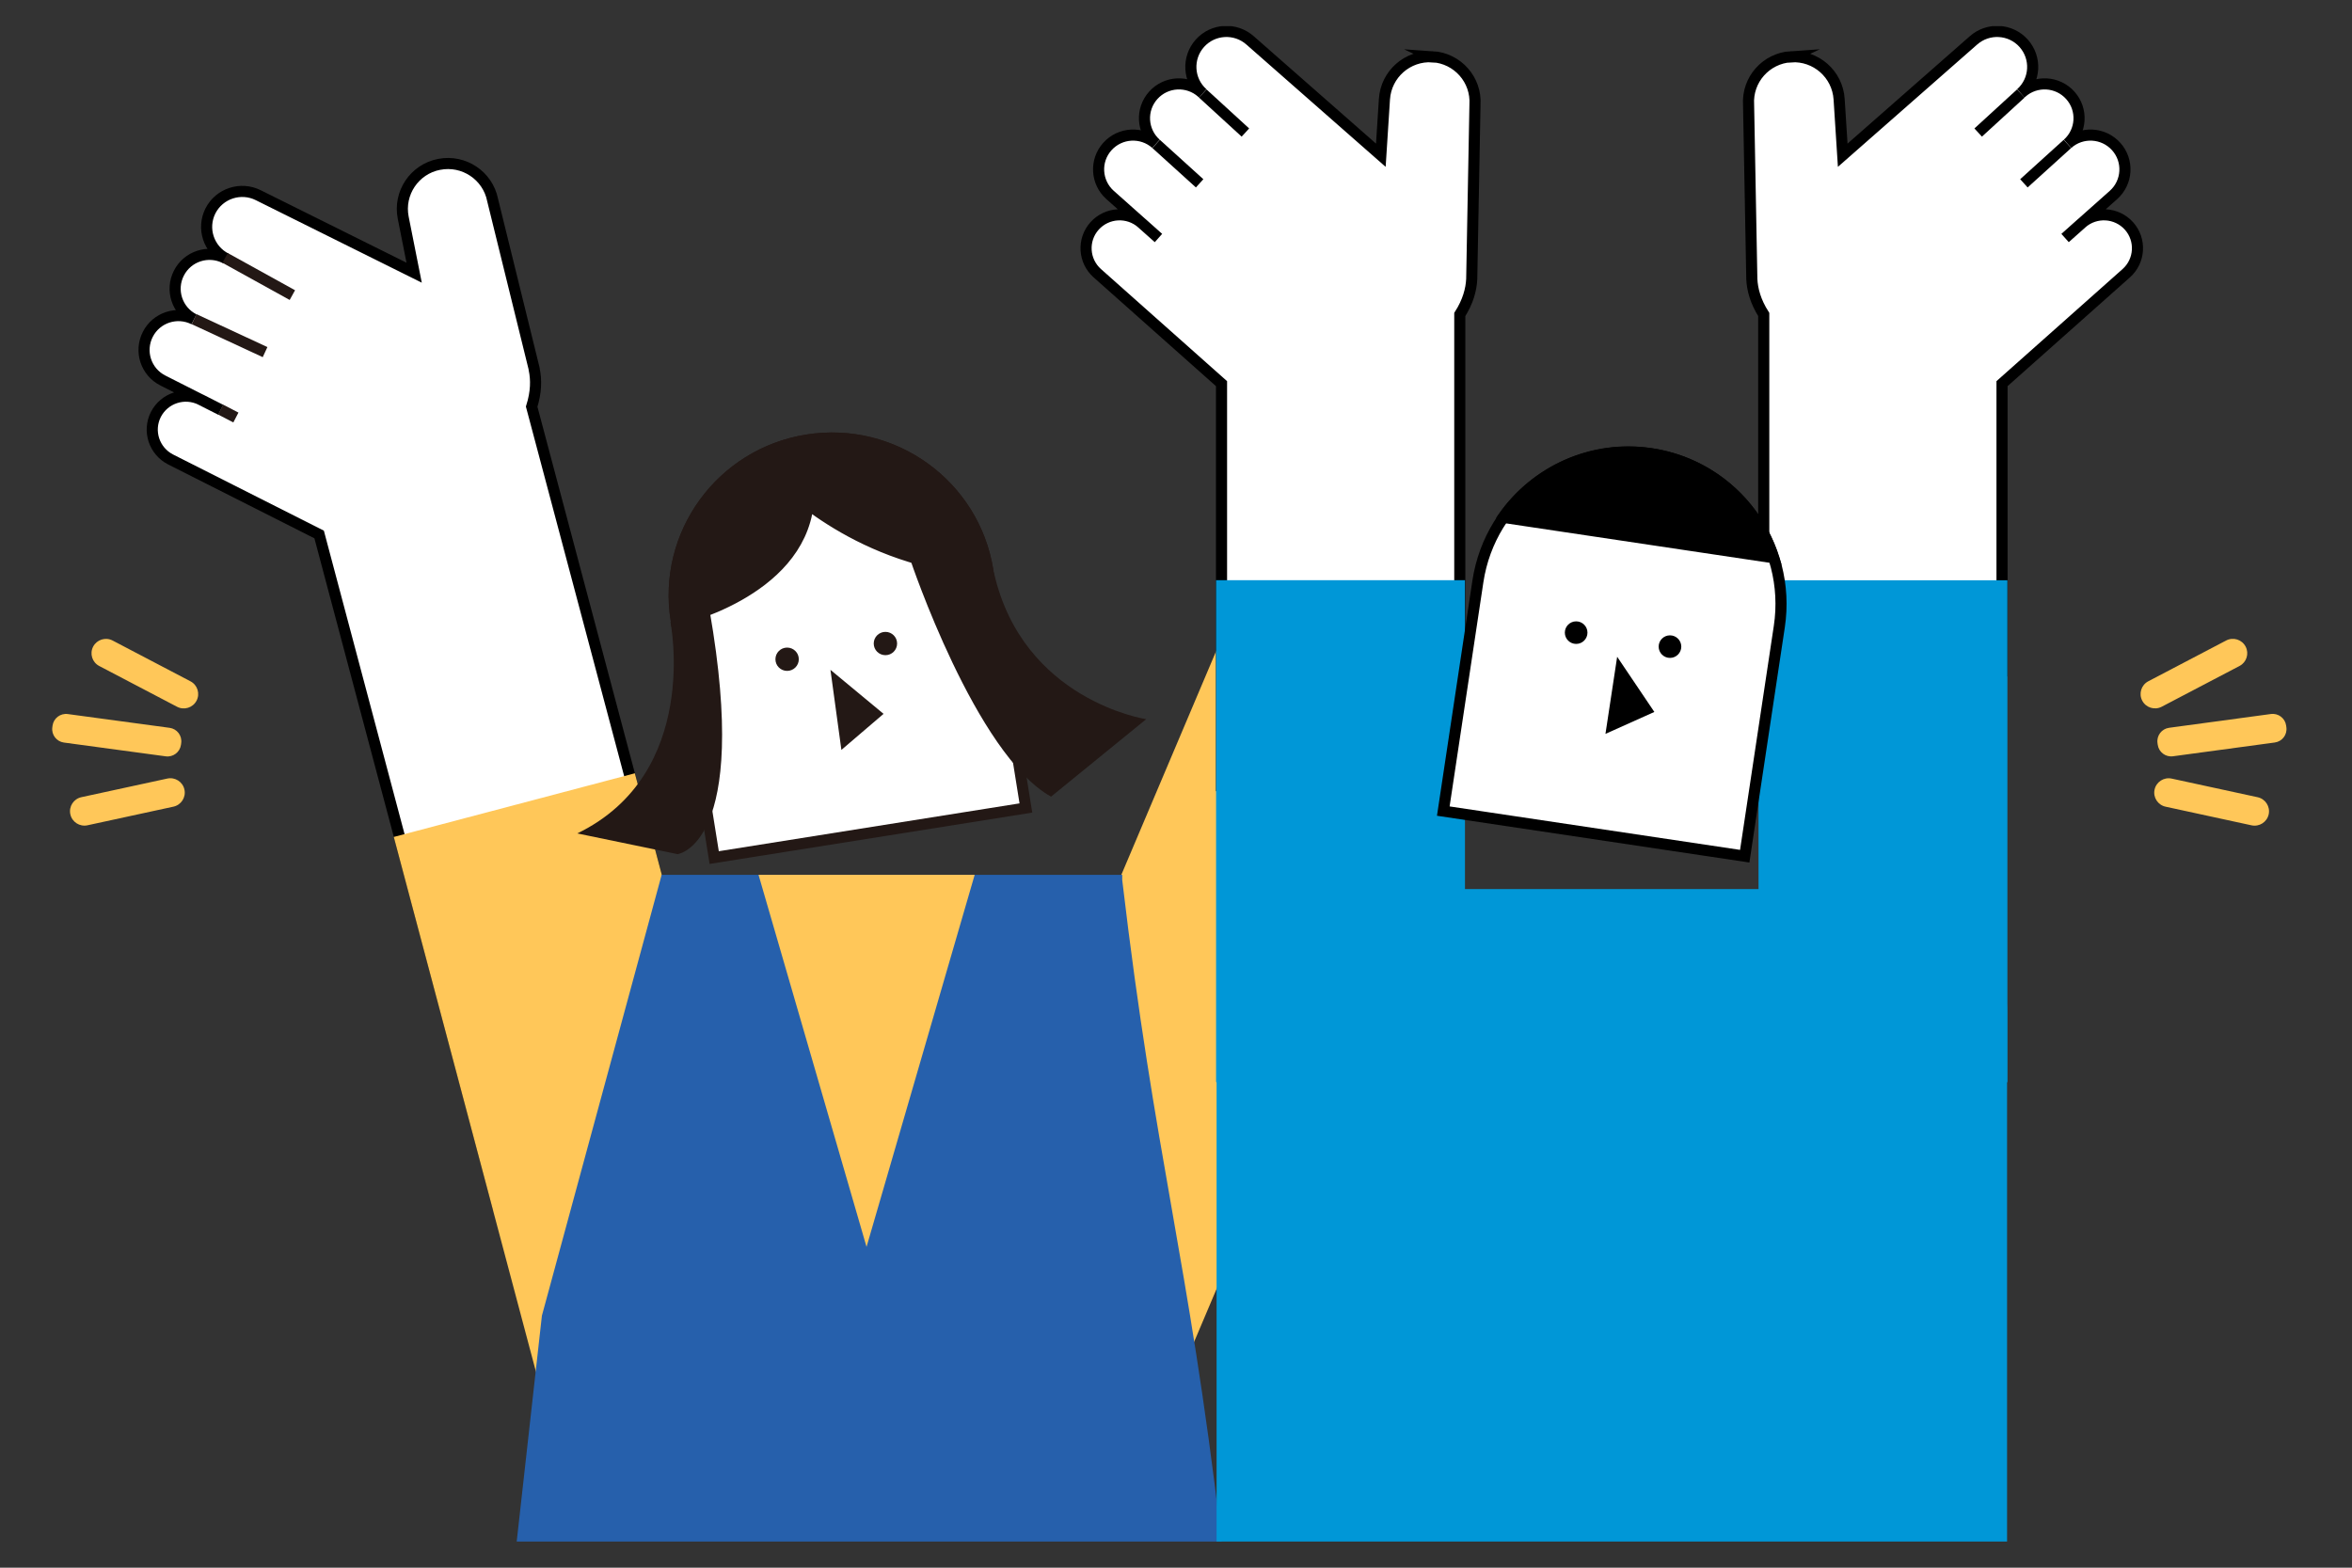 <svg width="180" height="120" viewBox="0 0 180 120" fill="none" xmlns="http://www.w3.org/2000/svg">
<rect x="0" y="0" width="180" height="120" fill="#333333" stroke="none"/>
<g clip-path="url(#clip0_2221_14653)">
<path d="M33.599 12.582C31.714 12.952 30.486 14.783 30.858 16.661L31.695 20.874C27.717 18.901 23.748 16.918 19.77 14.944C18.428 14.271 16.791 14.802 16.106 16.14C15.43 17.477 15.963 19.109 17.305 19.793L17.229 19.755C15.934 19.1 14.345 19.612 13.688 20.912C13.031 22.202 13.545 23.787 14.849 24.442C13.555 23.787 11.966 24.299 11.309 25.599C10.652 26.89 11.166 28.474 12.47 29.129L16.895 31.368L15.382 30.599C14.116 29.964 12.575 30.466 11.927 31.728C11.29 32.99 11.794 34.527 13.06 35.172L24.424 40.913L38.053 92.176L55.679 87.518L40.689 31.131C41.041 30.011 41.051 29.062 40.88 28.265C40.88 28.256 40.88 28.246 40.88 28.227C39.823 23.92 38.767 19.622 37.701 15.314C37.33 13.435 35.493 12.212 33.608 12.582H33.599Z" fill="white" stroke="black" stroke-width="0.85" stroke-miterlimit="10"/>
<path d="M48.283 59.711L30.656 64.367L43.266 111.811L60.893 107.155L48.283 59.711Z" fill="#FFC759" stroke="#FFC759" stroke-width="0.85" stroke-miterlimit="10"/>
<path d="M112.462 51.886L95.664 44.812L71.843 101.029L88.642 108.103L112.462 51.886Z" fill="#FFC759" stroke="#FFC759" stroke-width="0.85" stroke-miterlimit="10"/>
<path d="M85.461 67.391H50.961C47.934 78.52 44.917 89.649 41.891 100.788C41.262 106.396 40.644 111.994 40.016 117.601H93.018C90.496 96.13 87.984 88.862 85.461 67.4V67.391Z" fill="#2660AC" stroke="#2660AC" stroke-width="0.85" stroke-miterlimit="10"/>
<path d="M66.317 67.391H58.617L66.317 93.919L74.026 67.391H66.317Z" fill="#FFC759" stroke="#FFC759" stroke-width="0.85" stroke-miterlimit="10"/>
<path d="M17.227 19.742L22.375 22.589" stroke="#231815" stroke-width="0.85" stroke-miterlimit="10"/>
<path d="M14.852 24.43L20.286 26.953" stroke="#231815" stroke-width="0.85" stroke-miterlimit="10"/>
<path d="M16.883 31.352L18.053 31.959" stroke="#231815" stroke-width="0.85" stroke-miterlimit="10"/>
<path d="M61.77 33.68C68.349 32.633 74.551 37.113 75.601 43.672L78.512 61.848L54.658 65.644L51.748 47.468C50.697 40.909 55.191 34.727 61.77 33.68Z" fill="white" stroke="#231815" stroke-width="0.85" stroke-miterlimit="10"/>
<path d="M75.599 43.676C74.552 37.11 68.356 32.632 61.77 33.685C55.184 34.728 50.691 40.905 51.748 47.471C51.748 47.471 61.075 45.412 61.846 38.609C63.854 40.108 66.995 42.025 71.201 43.03C72.8 43.41 74.295 43.6 75.608 43.676H75.599Z" fill="#231815" stroke="#231815" stroke-width="0.85" stroke-miterlimit="10"/>
<path d="M60.238 51.354C60.733 51.354 61.133 50.955 61.133 50.462C61.133 49.97 60.733 49.57 60.238 49.57C59.744 49.57 59.344 49.97 59.344 50.462C59.344 50.955 59.744 51.354 60.238 51.354Z" fill="#231815"/>
<path d="M67.762 50.151C68.256 50.151 68.656 49.752 68.656 49.259C68.656 48.767 68.256 48.367 67.762 48.367C67.268 48.367 66.867 48.767 66.867 49.259C66.867 49.752 67.268 50.151 67.762 50.151Z" fill="#231815"/>
<path d="M67.619 54.642L63.555 51.273L64.392 57.403L67.619 54.642Z" fill="#231815"/>
<path d="M51.308 47.599C51.308 47.599 53.65 59.203 44.18 63.795L51.851 65.38C51.851 65.38 57.447 64.735 54.306 46.727L51.308 47.609V47.599Z" fill="#231815"/>
<path d="M69.674 42.867C69.674 42.867 74.661 57.763 80.438 60.98L87.719 55.05C87.719 55.05 78.268 53.636 76.06 43.806L69.664 42.877L69.674 42.867Z" fill="#231815"/>
<path d="M102.611 68.477H144.107C149.113 68.477 153.177 72.528 153.177 77.519V117.605H93.531V77.519C93.531 72.528 97.595 68.477 102.601 68.477H102.611Z" fill="#0097D7" stroke="#0097D7" stroke-width="0.85" stroke-miterlimit="10"/>
<path d="M109.644 4.347C107.722 4.224 106.075 5.676 105.952 7.592L105.676 11.881C102.344 8.949 99.004 6.027 95.673 3.095C94.55 2.099 92.827 2.194 91.828 3.313C90.828 4.433 90.924 6.15 92.046 7.146L91.98 7.089C90.895 6.122 89.229 6.216 88.259 7.298C87.288 8.38 87.383 10.04 88.468 11.008C87.383 10.04 85.717 10.135 84.747 11.217C83.776 12.298 83.871 13.959 84.956 14.926L88.658 18.219L87.392 17.09C86.336 16.15 84.709 16.245 83.766 17.298C82.824 18.352 82.919 19.974 83.976 20.913L93.484 29.367V60.137H111.719V24.073C112.347 23.086 112.595 22.166 112.633 21.35C112.633 21.34 112.633 21.331 112.633 21.312C112.718 16.881 112.795 12.45 112.88 8.019C113.004 6.103 111.548 4.461 109.625 4.338L109.644 4.347Z" fill="white" stroke="black" stroke-width="0.85" stroke-miterlimit="10"/>
<path d="M111.69 44.836H93.492V82.408H111.69V44.836Z" fill="#0097D7" stroke="#0097D7" stroke-width="0.85" stroke-miterlimit="10"/>
<path d="M92.047 7.156L95.311 10.145" stroke="black" stroke-width="0.85" stroke-miterlimit="10"/>
<path d="M88.477 11.016L91.808 14.033" stroke="black" stroke-width="0.85" stroke-miterlimit="10"/>
<path d="M137.056 4.347C138.978 4.224 140.625 5.676 140.749 7.592L141.025 11.881C144.356 8.949 147.696 6.027 151.027 3.095C152.15 2.099 153.873 2.194 154.872 3.313C155.872 4.433 155.777 6.15 154.654 7.146L154.72 7.089C155.805 6.122 157.471 6.216 158.441 7.298C159.412 8.38 159.317 10.04 158.232 11.008C159.317 10.04 160.983 10.135 161.953 11.217C162.924 12.298 162.829 13.959 161.744 14.926L158.042 18.219L159.308 17.09C160.364 16.15 161.991 16.245 162.934 17.298C163.876 18.352 163.781 19.974 162.724 20.913L153.216 29.367V51.351H134.981V24.073C134.353 23.086 134.105 22.166 134.067 21.35C134.067 21.34 134.067 21.331 134.067 21.312C133.982 16.881 133.905 12.45 133.82 8.019C133.696 6.103 135.152 4.461 137.075 4.338L137.056 4.347Z" fill="white" stroke="black" stroke-width="0.85" stroke-miterlimit="10"/>
<path d="M135.006 82.414H153.203V44.842H135.006V82.414Z" fill="#0097D7" stroke="#0097D7" stroke-width="0.85" stroke-miterlimit="10"/>
<path d="M154.655 7.156L151.391 10.145" stroke="black" stroke-width="0.85" stroke-miterlimit="10"/>
<path d="M158.222 11.016L154.891 14.033" stroke="black" stroke-width="0.85" stroke-miterlimit="10"/>
<path d="M126.366 34.734C132.728 35.686 137.129 41.612 136.172 47.965L133.525 65.538L110.456 62.085L113.103 44.511C114.059 38.168 120.003 33.781 126.375 34.735L126.366 34.734Z" fill="white" stroke="black" stroke-width="0.85" stroke-miterlimit="10"/>
<path d="M115.056 39.602L135.728 42.695C134.415 38.615 130.893 35.408 126.354 34.725C121.814 34.042 117.502 36.082 115.047 39.592L115.056 39.602Z" fill="black" stroke="black" stroke-width="0.85" stroke-miterlimit="10"/>
<path d="M120.624 49.289C121.102 49.289 121.49 48.903 121.49 48.426C121.49 47.949 121.102 47.562 120.624 47.562C120.146 47.562 119.758 47.949 119.758 48.426C119.758 48.903 120.146 49.289 120.624 49.289Z" fill="black"/>
<path d="M127.804 50.36C128.282 50.36 128.67 49.973 128.67 49.496C128.67 49.019 128.282 48.633 127.804 48.633C127.325 48.633 126.938 49.019 126.938 49.496C126.938 49.973 127.325 50.36 127.804 50.36Z" fill="black"/>
<path d="M126.608 54.496L123.762 50.273L122.867 56.175L126.608 54.496Z" fill="black"/>
<path d="M13.85 57.008L13.868 56.876C13.945 56.31 13.548 55.789 12.98 55.712L5.19 54.658C4.622 54.581 4.099 54.978 4.022 55.544L4.004 55.676C3.927 56.242 4.325 56.763 4.893 56.84L12.683 57.894C13.251 57.971 13.773 57.574 13.85 57.008Z" fill="#FFC759"/>
<path d="M13.55 54.1C14.09 54.383 14.757 54.176 15.041 53.638C15.325 53.1 15.117 52.435 14.578 52.152L8.621 49.031C8.082 48.748 7.414 48.955 7.13 49.493C6.847 50.031 7.054 50.696 7.594 50.979L13.55 54.1Z" fill="#FFC759"/>
<path d="M6.227 61.021C5.631 61.151 5.253 61.737 5.383 62.331C5.512 62.925 6.1 63.301 6.696 63.172L13.271 61.747C13.867 61.618 14.245 61.031 14.115 60.437C13.986 59.843 13.398 59.467 12.802 59.596L6.227 61.021Z" fill="#FFC759"/>
<path d="M174.978 55.672L174.96 55.54C174.883 54.974 174.36 54.578 173.792 54.655L166.002 55.709C165.435 55.786 165.037 56.307 165.114 56.873L165.132 57.004C165.209 57.57 165.732 57.967 166.299 57.89L174.089 56.836C174.657 56.759 175.055 56.238 174.978 55.672Z" fill="#FFC759"/>
<path d="M171.394 50.976C171.934 50.693 172.141 50.028 171.857 49.49C171.574 48.952 170.906 48.745 170.367 49.028L164.41 52.149C163.871 52.432 163.663 53.097 163.947 53.635C164.231 54.173 164.898 54.38 165.438 54.097L171.394 50.976Z" fill="#FFC759"/>
<path d="M166.204 59.599C165.608 59.469 165.02 59.846 164.891 60.44C164.761 61.034 165.139 61.62 165.735 61.749L172.31 63.175C172.906 63.304 173.494 62.928 173.624 62.334C173.753 61.74 173.375 61.153 172.779 61.024L166.204 59.599Z" fill="#FFC759"/>
</g>
<defs>
<clipPath id="clip0_2221_14653">
<rect width="171" height="116" fill="white" transform="translate(4 2)"/>
</clipPath>
</defs>
</svg>
